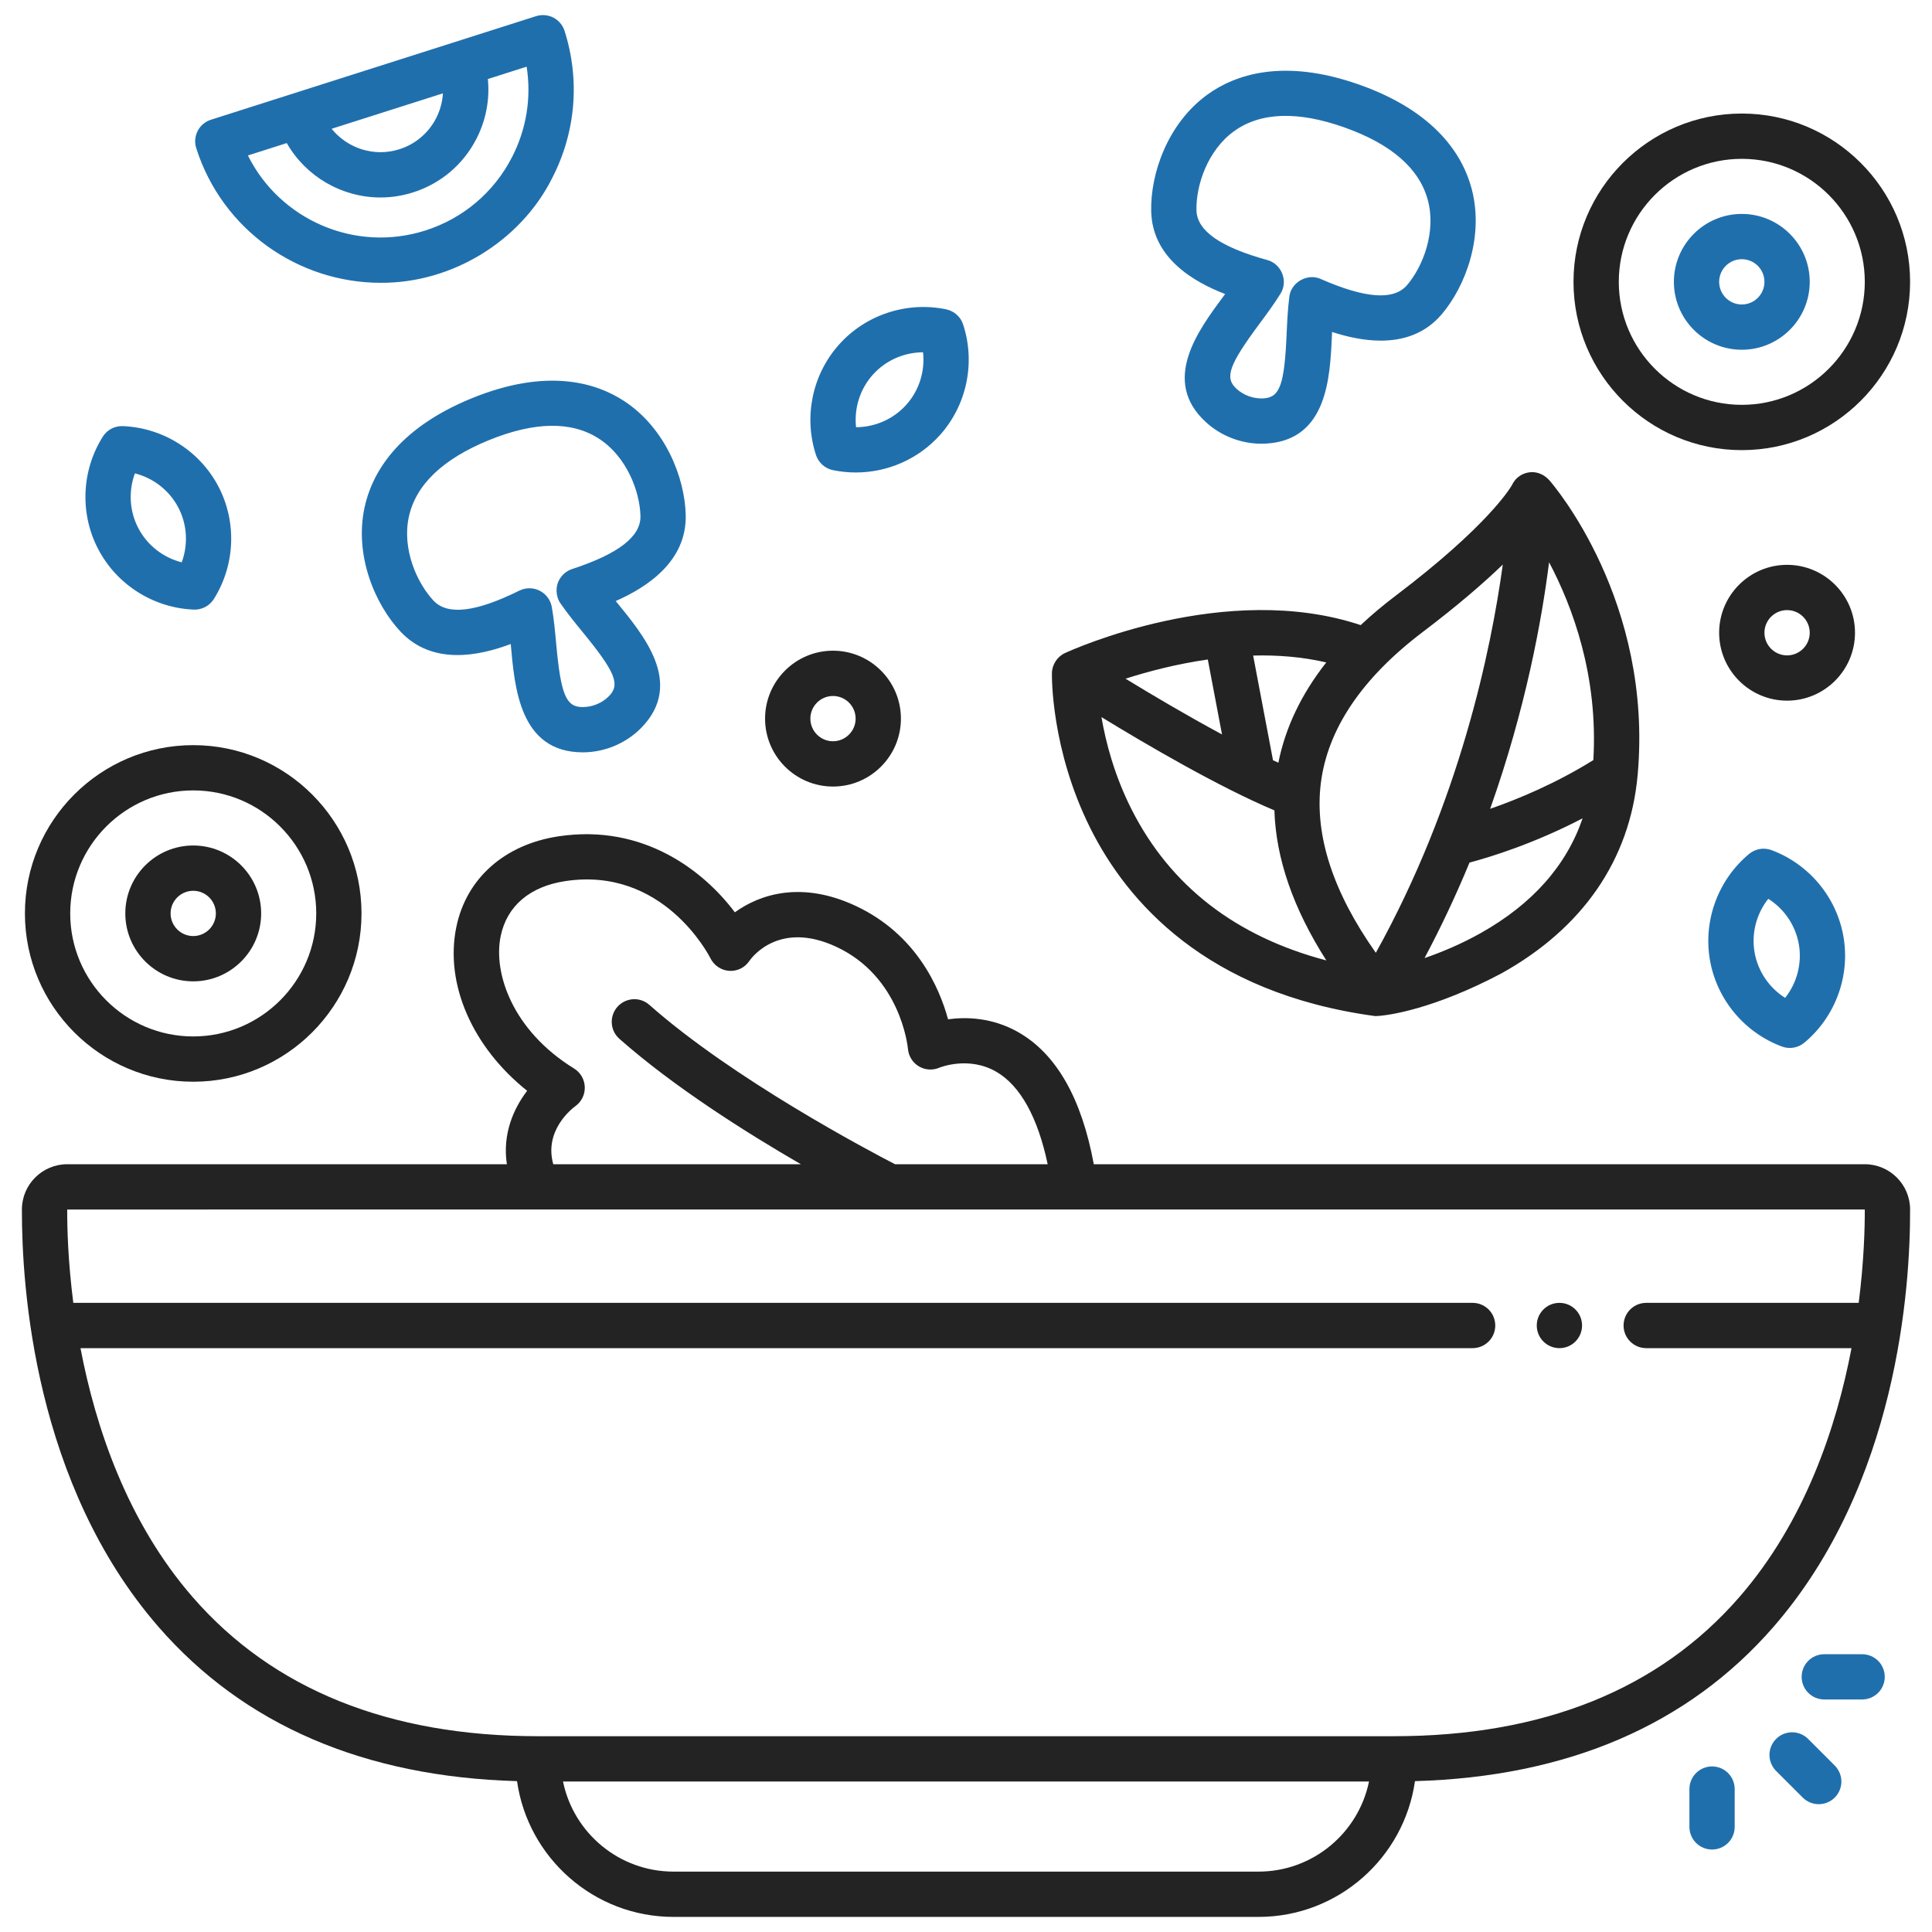 <svg width="70" height="70" viewBox="0 0 70 70" fill="none" xmlns="http://www.w3.org/2000/svg">
<g clip-path="url(#clip0_1_19)">
<path d="M67.565 42.182H39.63C39.189 39.787 38.269 38.176 36.887 37.394C35.955 36.866 35.019 36.84 34.35 36.931C34.036 35.78 33.199 33.852 31.009 32.825C29.073 31.917 27.558 32.379 26.625 33.055C25.515 31.574 23.331 29.84 20.247 30.3C18.284 30.593 16.895 31.823 16.533 33.591C16.108 35.661 17.124 37.946 19.1 39.522C18.6 40.173 18.2 41.097 18.365 42.182H2.435C1.533 42.182 0.797 42.915 0.794 43.815C0.785 46.644 1.248 53.78 5.747 58.949C8.839 62.501 13.206 64.378 18.733 64.534C19.127 67.311 21.519 69.453 24.402 69.453H45.598C48.482 69.453 50.873 67.311 51.267 64.534C56.794 64.378 61.161 62.501 64.253 58.949C68.752 53.78 69.216 46.644 69.206 43.815C69.203 42.915 68.467 42.182 67.565 42.182ZM20.843 40.081C20.953 40.002 21.042 39.898 21.103 39.776C21.163 39.655 21.192 39.521 21.188 39.385C21.183 39.25 21.145 39.118 21.078 39C21.01 38.883 20.914 38.785 20.799 38.714C18.577 37.343 17.863 35.268 18.14 33.92C18.365 32.825 19.199 32.115 20.489 31.923C24.017 31.395 25.671 34.584 25.739 34.717C25.869 34.98 26.127 35.156 26.419 35.175C26.562 35.185 26.705 35.157 26.834 35.094C26.962 35.031 27.072 34.934 27.151 34.815C27.258 34.662 28.257 33.347 30.312 34.31C32.624 35.394 32.886 37.897 32.896 37.999C32.919 38.261 33.063 38.498 33.289 38.634C33.399 38.701 33.524 38.74 33.653 38.749C33.782 38.758 33.911 38.737 34.03 38.686C34.074 38.668 35.104 38.258 36.096 38.831C36.966 39.333 37.602 40.485 37.959 42.182H32.428C31.459 41.681 26.568 39.098 23.528 36.409C23.447 36.337 23.354 36.282 23.252 36.247C23.15 36.212 23.042 36.197 22.934 36.204C22.827 36.211 22.722 36.238 22.625 36.286C22.528 36.333 22.442 36.399 22.37 36.479C22.299 36.56 22.244 36.654 22.209 36.756C22.174 36.858 22.159 36.965 22.166 37.073C22.172 37.181 22.2 37.286 22.247 37.383C22.294 37.479 22.36 37.566 22.441 37.637C24.408 39.377 27.035 41.035 29.017 42.182H20.046C19.703 40.964 20.717 40.173 20.843 40.081ZM45.598 67.812H24.402C22.43 67.812 20.779 66.408 20.399 64.547H49.602C49.221 66.408 47.57 67.812 45.598 67.812ZM63.015 57.871C60.108 61.212 55.898 62.906 50.505 62.906H19.495C14.102 62.906 9.892 61.212 6.985 57.871C4.603 55.135 3.46 51.7 2.916 48.846H53.356C53.574 48.846 53.782 48.759 53.936 48.605C54.09 48.452 54.176 48.243 54.176 48.026C54.176 47.808 54.09 47.599 53.936 47.445C53.782 47.292 53.574 47.205 53.356 47.205H2.656C2.465 45.709 2.432 44.496 2.435 43.823L67.565 43.821C67.567 44.494 67.535 45.708 67.344 47.205H59.645C59.427 47.205 59.219 47.292 59.065 47.445C58.911 47.599 58.825 47.808 58.825 48.026C58.825 48.243 58.911 48.452 59.065 48.605C59.219 48.759 59.427 48.846 59.645 48.846H67.084C66.54 51.7 65.397 55.135 63.015 57.871ZM49.827 36.815C50.278 36.808 51.959 36.559 54.399 35.268C57.348 33.629 59.054 31.15 59.333 28.099L59.333 28.095L59.335 28.083C59.9 21.783 56.288 17.575 56.134 17.399C56.13 17.395 56.127 17.392 56.124 17.389C56.111 17.374 56.097 17.36 56.083 17.347C55.9 17.17 55.65 17.076 55.397 17.115C55.141 17.155 54.926 17.303 54.806 17.528L54.805 17.53C54.797 17.545 54.788 17.56 54.78 17.577C54.721 17.681 53.908 19.053 50.563 21.587C50.124 21.918 49.702 22.273 49.3 22.649C44.415 21.019 38.833 23.548 38.589 23.66C38.309 23.788 38.117 24.081 38.113 24.389C38.111 24.5 38.077 27.145 39.502 30.002C40.824 32.652 43.687 35.984 49.827 36.815ZM43.761 23.895L44.276 26.61C42.992 25.919 41.71 25.159 40.78 24.59C41.567 24.338 42.606 24.06 43.761 23.895ZM41 29.328C40.375 28.094 40.063 26.889 39.908 25.982C41.512 26.963 44.156 28.513 46.174 29.361C46.227 31.102 46.857 32.922 48.056 34.798C44.772 33.933 42.403 32.1 41 29.328ZM53.643 33.811C52.931 34.211 52.224 34.503 51.614 34.713C52.213 33.587 52.756 32.432 53.243 31.253C53.982 31.057 55.567 30.573 57.341 29.649C56.756 31.362 55.519 32.758 53.643 33.811ZM57.73 27.539C56.357 28.394 54.988 28.959 53.991 29.305C55.282 25.67 55.865 22.447 56.126 20.372C56.971 21.967 57.911 24.475 57.73 27.539ZM51.553 22.895C52.825 21.931 53.761 21.118 54.449 20.455C54.024 23.555 52.882 29.063 49.849 34.522C48.298 32.327 47.626 30.269 47.854 28.394C48.095 26.421 49.34 24.571 51.553 22.895ZM48.053 24.001C47.152 25.146 46.572 26.36 46.318 27.634C46.254 27.604 46.189 27.575 46.123 27.545L45.404 23.752C46.278 23.729 47.177 23.797 48.053 24.001Z" fill="#232323"/>
<path d="M7.001 39.193C10.363 39.193 13.098 36.457 13.098 33.095C13.098 29.733 10.363 26.998 7.001 26.998C3.639 26.998 0.903 29.733 0.903 33.095C0.903 36.457 3.639 39.193 7.001 39.193ZM7.001 28.638C9.458 28.638 11.458 30.638 11.458 33.095C11.458 35.553 9.458 37.552 7.001 37.552C4.543 37.552 2.544 35.553 2.544 33.095C2.544 30.638 4.543 28.638 7.001 28.638Z" fill="#232323"/>
<path d="M7.001 35.556C8.358 35.556 9.462 34.452 9.462 33.095C9.462 31.738 8.358 30.634 7.001 30.634C5.644 30.634 4.54 31.738 4.54 33.095C4.54 34.452 5.644 35.556 7.001 35.556ZM7.001 32.275C7.453 32.275 7.821 32.643 7.821 33.095C7.821 33.547 7.453 33.915 7.001 33.915C6.549 33.915 6.181 33.547 6.181 33.095C6.181 32.643 6.549 32.275 7.001 32.275ZM30.181 28.498C31.538 28.498 32.642 27.394 32.642 26.037C32.642 24.68 31.538 23.576 30.181 23.576C28.824 23.576 27.72 24.68 27.72 26.037C27.72 27.394 28.824 28.498 30.181 28.498ZM30.181 25.217C30.633 25.217 31.001 25.585 31.001 26.037C31.001 26.489 30.633 26.857 30.181 26.857C29.729 26.857 29.361 26.489 29.361 26.037C29.361 25.585 29.729 25.217 30.181 25.217ZM64.749 20.465C63.392 20.465 62.288 21.569 62.288 22.925C62.288 24.282 63.392 25.386 64.749 25.386C66.106 25.386 67.21 24.282 67.21 22.925C67.21 21.569 66.106 20.465 64.749 20.465ZM64.749 23.746C64.297 23.746 63.929 23.378 63.929 22.925C63.929 22.473 64.297 22.105 64.749 22.105C65.202 22.105 65.57 22.473 65.57 22.925C65.57 23.378 65.202 23.746 64.749 23.746ZM63.109 16.309C66.471 16.309 69.206 13.574 69.206 10.211C69.206 6.849 66.471 4.114 63.109 4.114C59.747 4.114 57.011 6.849 57.011 10.211C57.011 13.574 59.746 16.309 63.109 16.309ZM63.109 5.755C65.566 5.755 67.565 7.754 67.565 10.212C67.565 12.669 65.566 14.668 63.109 14.668C60.651 14.668 58.652 12.669 58.652 10.212C58.652 7.754 60.651 5.755 63.109 5.755Z" fill="#232323"/>
<path d="M63.109 12.672C64.466 12.672 65.57 11.569 65.57 10.211C65.57 8.855 64.466 7.751 63.109 7.751C61.752 7.751 60.648 8.855 60.648 10.211C60.648 11.569 61.752 12.672 63.109 12.672ZM63.109 9.391C63.561 9.391 63.929 9.759 63.929 10.211C63.929 10.664 63.561 11.032 63.109 11.032C62.656 11.032 62.288 10.664 62.288 10.211C62.288 9.759 62.656 9.391 63.109 9.391ZM17.086 14.433C14.35 15.552 13.469 17.194 13.211 18.374C12.829 20.125 13.589 21.901 14.511 22.884C15.661 24.11 17.341 23.773 18.505 23.333C18.646 24.883 18.812 27.253 21.111 27.259C21.903 27.258 22.662 26.943 23.223 26.383C24.827 24.758 23.286 22.979 22.309 21.777C23.447 21.276 24.884 20.339 24.845 18.658C24.814 17.311 24.112 15.512 22.613 14.53C21.602 13.868 19.823 13.314 17.086 14.433ZM21.714 15.902C22.709 16.554 23.184 17.808 23.205 18.696C23.222 19.437 22.413 20.065 20.73 20.617C20.727 20.619 20.723 20.62 20.719 20.621C20.718 20.621 20.717 20.622 20.716 20.622C20.53 20.686 20.373 20.816 20.274 20.987C20.115 21.252 20.13 21.622 20.318 21.877C20.565 22.235 20.852 22.586 21.13 22.926C22.297 24.354 22.479 24.806 22.061 25.225C21.808 25.479 21.461 25.62 21.098 25.619C20.506 25.613 20.32 25.163 20.152 23.326C20.111 22.882 20.07 22.423 19.992 21.989C19.946 21.735 19.783 21.518 19.552 21.402C19.322 21.285 19.049 21.285 18.818 21.399C17.232 22.183 16.214 22.302 15.707 21.762C15.1 21.113 14.56 19.886 14.814 18.723C15.066 17.566 16.04 16.633 17.707 15.951C19.375 15.269 20.723 15.253 21.714 15.902ZM44.389 10.653L44.304 10.769C43.409 11.977 42.056 13.802 43.694 15.297C44.283 15.836 45.081 16.118 45.875 16.072C48.09 15.944 48.19 13.674 48.257 12.171L48.263 12.028C48.784 12.197 49.403 12.342 50.027 12.342C50.82 12.342 51.621 12.108 52.232 11.392C53.106 10.366 53.781 8.556 53.317 6.825C53.005 5.658 52.047 4.06 49.261 3.071C46.474 2.083 44.723 2.72 43.745 3.429C42.294 4.48 41.677 6.31 41.71 7.658C41.75 9.339 43.23 10.207 44.389 10.653ZM44.708 4.757C45.667 4.062 47.015 4.015 48.712 4.617C50.41 5.22 51.426 6.105 51.733 7.25C52.041 8.399 51.56 9.651 50.983 10.327C50.502 10.891 49.48 10.82 47.857 10.11C47.369 9.883 46.754 10.24 46.712 10.777C46.657 11.208 46.637 11.661 46.617 12.099C46.536 13.941 46.372 14.399 45.781 14.434C45.602 14.443 45.424 14.418 45.256 14.358C45.087 14.298 44.932 14.206 44.8 14.086C44.363 13.687 44.524 13.227 45.622 11.746C45.888 11.388 46.162 11.017 46.394 10.642C46.684 10.187 46.432 9.556 45.911 9.42C44.206 8.948 43.368 8.359 43.35 7.618C43.329 6.729 43.744 5.455 44.708 4.757H44.708ZM13.787 10.246C16.35 10.265 18.846 8.761 20.003 6.459C20.862 4.797 21.022 2.9 20.455 1.118C20.422 1.015 20.369 0.92 20.3 0.838C20.23 0.756 20.145 0.688 20.05 0.638C19.954 0.589 19.849 0.559 19.742 0.55C19.635 0.541 19.527 0.553 19.424 0.585L7.643 4.338C7.54 4.37 7.445 4.423 7.362 4.492C7.28 4.562 7.212 4.647 7.163 4.743C7.113 4.838 7.083 4.943 7.074 5.05C7.065 5.157 7.077 5.265 7.11 5.368C8.058 8.343 10.819 10.246 13.787 10.246ZM16.048 3.382C16.029 3.698 15.944 4.005 15.8 4.286C15.663 4.551 15.476 4.787 15.248 4.979C15.02 5.172 14.756 5.317 14.471 5.407C13.554 5.699 12.587 5.374 12.016 4.666L16.048 3.382ZM10.39 5.184C11.088 6.406 12.395 7.155 13.785 7.155C14.177 7.155 14.576 7.095 14.969 6.97C15.965 6.653 16.777 5.967 17.257 5.039C17.608 4.359 17.75 3.608 17.676 2.864L19.081 2.416C19.258 3.536 19.076 4.679 18.546 5.705C17.888 6.977 16.774 7.917 15.41 8.352C12.858 9.165 10.139 7.96 8.982 5.633L10.39 5.184H10.39ZM64.185 30.801C64.049 30.751 63.903 30.737 63.761 30.761C63.618 30.785 63.485 30.847 63.374 30.939C62.253 31.871 61.709 33.34 61.952 34.772C62.196 36.204 63.196 37.409 64.562 37.918C64.697 37.968 64.843 37.982 64.986 37.958C65.128 37.934 65.261 37.872 65.373 37.78C66.493 36.848 67.038 35.38 66.794 33.948C66.551 32.516 65.551 31.31 64.185 30.801H64.185ZM64.679 36.155C64.097 35.787 63.687 35.185 63.57 34.496C63.453 33.808 63.641 33.104 64.068 32.565C64.65 32.933 65.06 33.534 65.177 34.223C65.294 34.912 65.106 35.615 64.679 36.155ZM30.178 17.034C30.451 17.09 30.728 17.119 31.007 17.119C32.16 17.119 33.28 16.632 34.061 15.758C35.029 14.675 35.349 13.142 34.896 11.756C34.851 11.619 34.771 11.496 34.663 11.4C34.556 11.304 34.425 11.238 34.283 11.208C32.856 10.912 31.368 11.401 30.4 12.484C29.431 13.567 29.111 15.101 29.565 16.486C29.61 16.623 29.69 16.746 29.798 16.842C29.905 16.939 30.036 17.005 30.178 17.034ZM31.623 13.578C32.089 13.057 32.756 12.766 33.444 12.764C33.519 13.448 33.304 14.144 32.838 14.664C32.372 15.185 31.705 15.476 31.017 15.479C30.942 14.794 31.157 14.099 31.623 13.578ZM7.02 22.087C7.165 22.093 7.308 22.06 7.436 21.993C7.563 21.926 7.671 21.826 7.748 21.704C8.524 20.47 8.586 18.905 7.91 17.619C7.233 16.334 5.908 15.498 4.452 15.439C4.308 15.433 4.164 15.465 4.036 15.532C3.909 15.599 3.801 15.699 3.724 15.822C2.948 17.055 2.886 18.62 3.563 19.906C4.239 21.192 5.564 22.027 7.02 22.087ZM4.888 17.151C5.556 17.32 6.132 17.765 6.458 18.383C6.783 19.001 6.823 19.728 6.584 20.374C5.917 20.205 5.34 19.761 5.015 19.142C4.689 18.524 4.65 17.797 4.888 17.151L4.888 17.151ZM65.507 63C65.353 62.848 65.145 62.763 64.928 62.764C64.712 62.765 64.504 62.851 64.352 63.004C64.198 63.157 64.112 63.365 64.111 63.581C64.11 63.797 64.195 64.005 64.347 64.16L65.316 65.129C65.476 65.289 65.686 65.369 65.896 65.369C66.106 65.369 66.316 65.289 66.476 65.129C66.63 64.975 66.717 64.767 66.717 64.549C66.717 64.332 66.63 64.123 66.476 63.969L65.507 63H65.507ZM67.468 59.935H66.097C65.879 59.935 65.671 60.021 65.517 60.175C65.363 60.329 65.277 60.538 65.277 60.755C65.277 60.973 65.363 61.181 65.517 61.335C65.671 61.489 65.879 61.575 66.097 61.575H67.468C67.685 61.575 67.894 61.489 68.048 61.335C68.202 61.181 68.288 60.973 68.288 60.755C68.288 60.538 68.202 60.329 68.048 60.175C67.894 60.021 67.685 59.935 67.468 59.935ZM62.031 64.001C61.813 64.001 61.605 64.087 61.451 64.241C61.297 64.395 61.211 64.603 61.211 64.821V66.192C61.211 66.409 61.297 66.618 61.451 66.772C61.605 66.926 61.813 67.012 62.031 67.012C62.248 67.012 62.457 66.926 62.611 66.772C62.765 66.618 62.851 66.409 62.851 66.192V64.821C62.851 64.603 62.765 64.395 62.611 64.241C62.457 64.087 62.248 64.001 62.031 64.001Z" fill="#206FAD"/>
<path d="M56.501 48.846C56.954 48.846 57.321 48.478 57.321 48.026C57.321 47.572 56.954 47.205 56.501 47.205C56.047 47.205 55.68 47.572 55.68 48.026C55.68 48.478 56.047 48.846 56.501 48.846Z" fill="#232323"/>
</g>
<defs>
<clipPath id="clip0_1_19">
<rect width="70" height="70" fill="white"/>
</clipPath>
</defs>
</svg>
